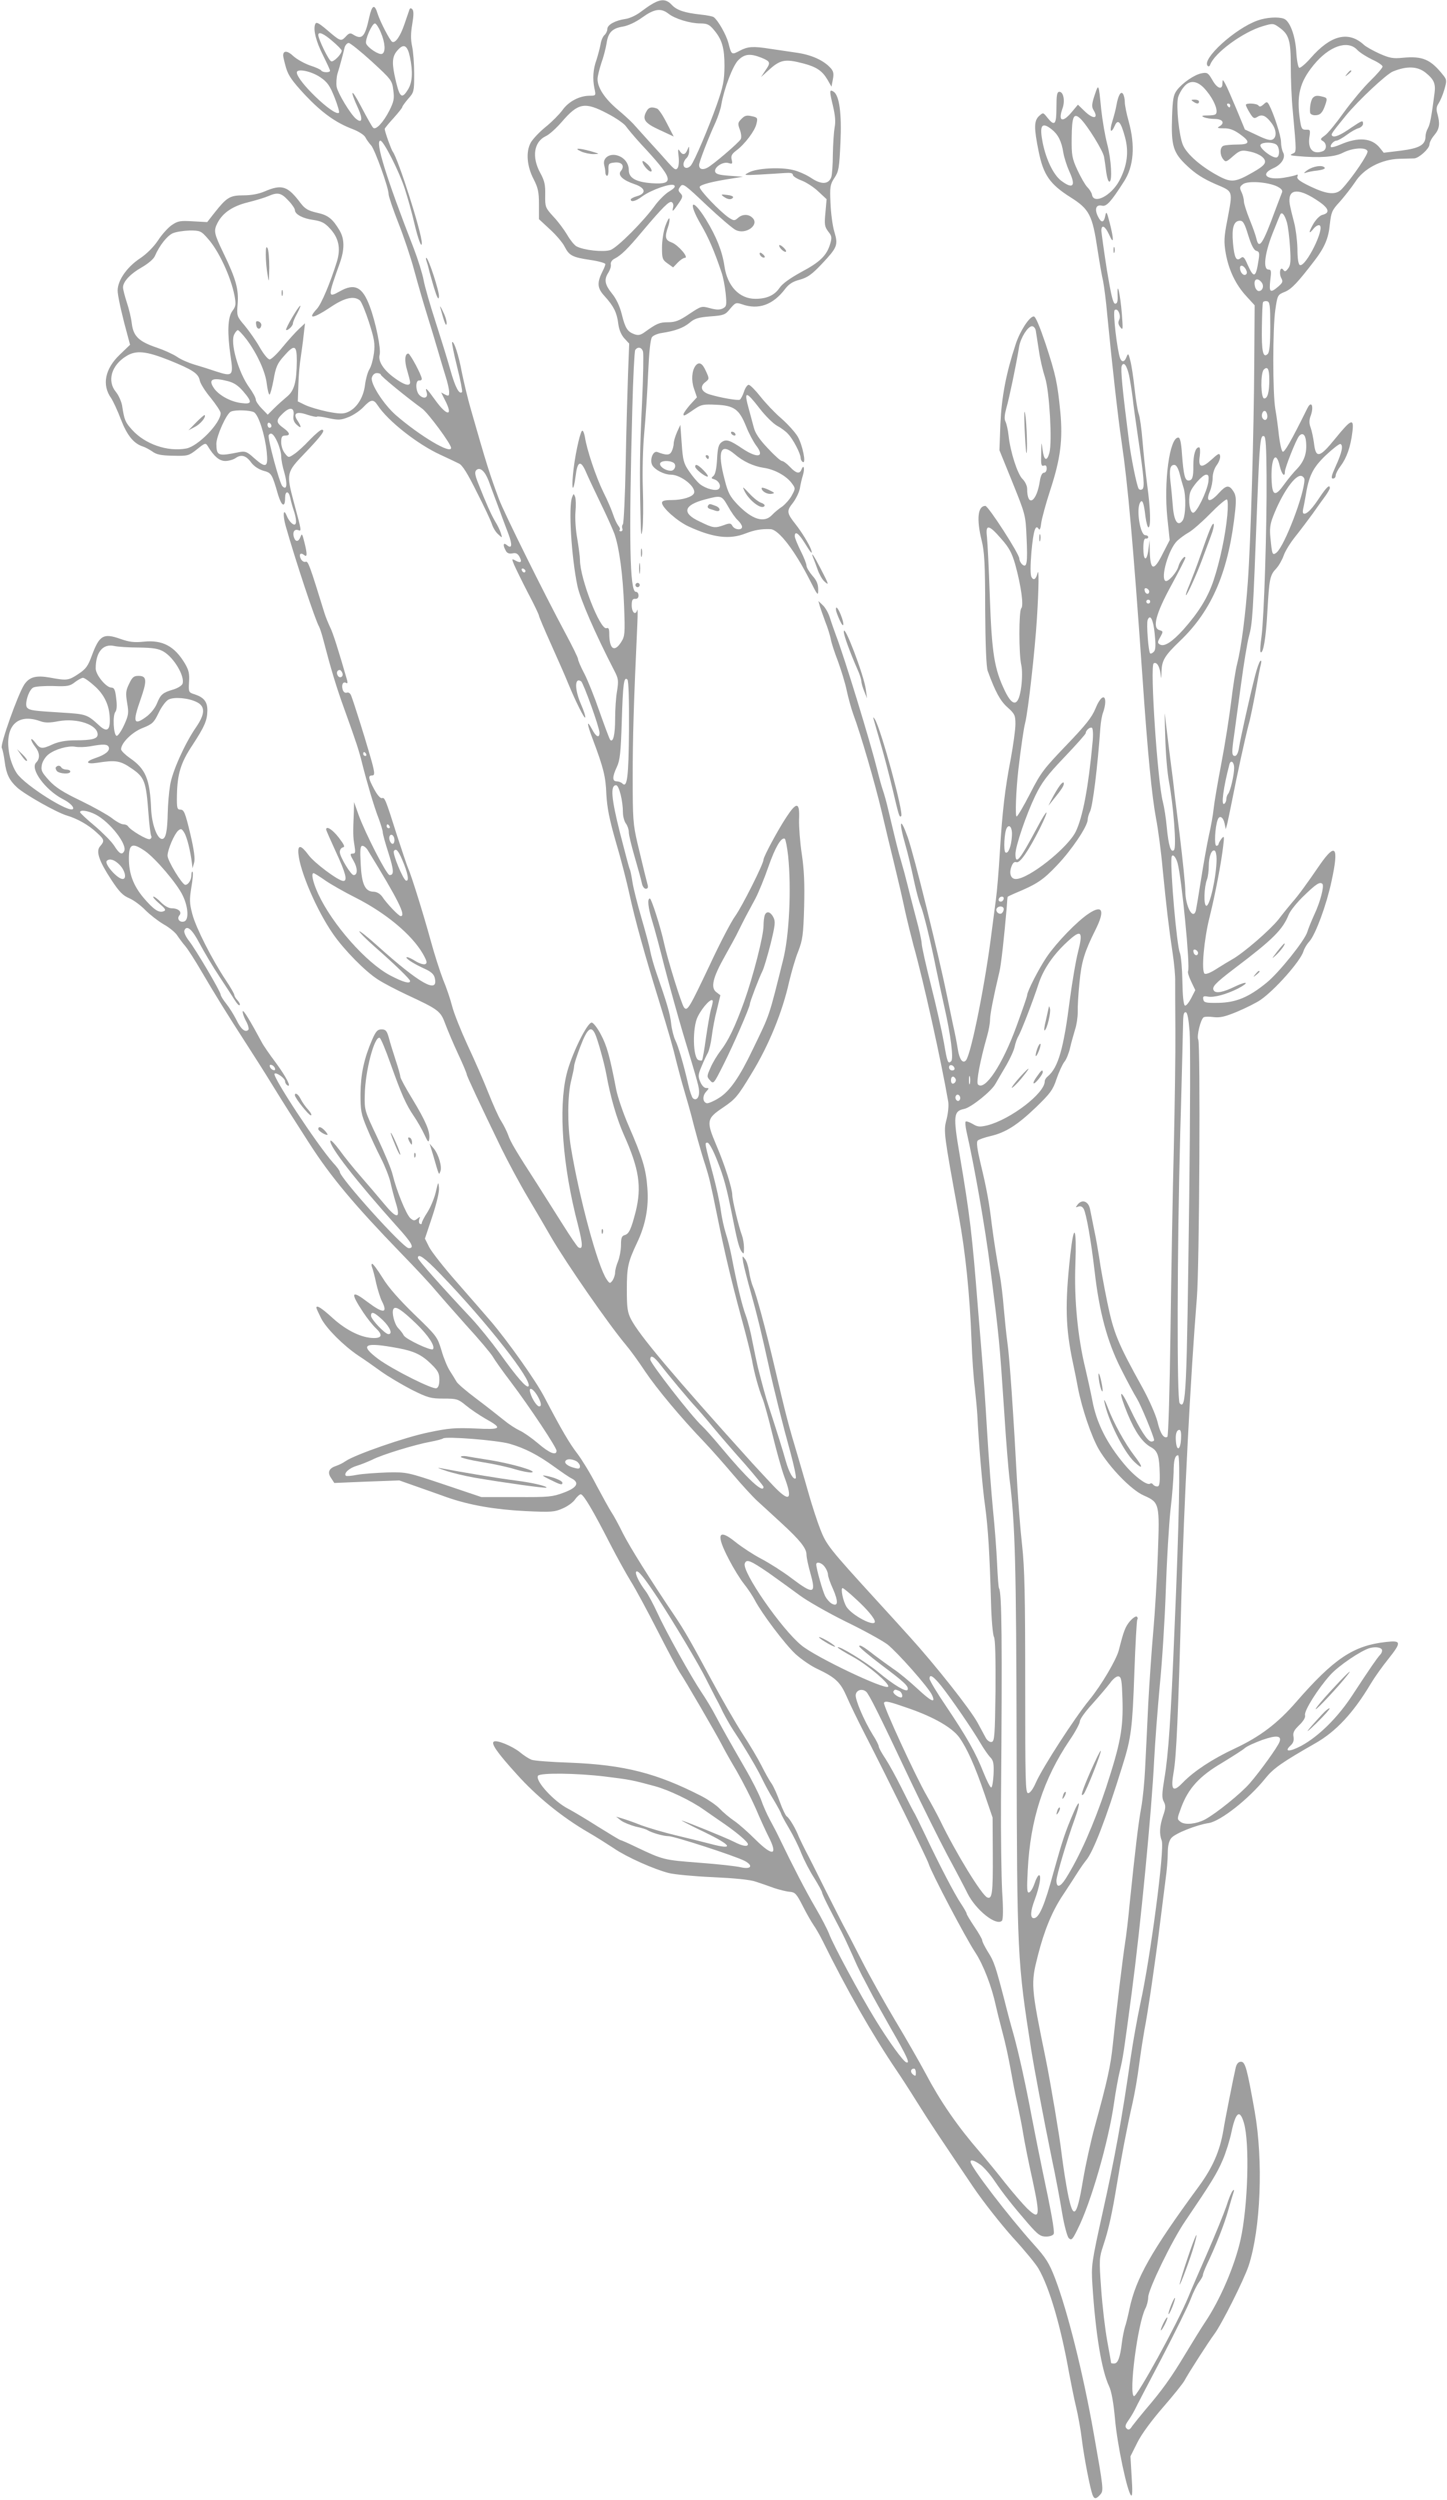 <?xml version="1.0" standalone="no"?>
<!DOCTYPE svg PUBLIC "-//W3C//DTD SVG 20010904//EN"
 "http://www.w3.org/TR/2001/REC-SVG-20010904/DTD/svg10.dtd">
<svg version="1.0" xmlns="http://www.w3.org/2000/svg"
 width="741pt" height="1280pt" viewBox="0 0 741 1280"
 preserveAspectRatio="xMidYMid meet">
<g transform="translate(0,1280) scale(0.1,-0.1)"
fill="#9e9e9e" stroke="none">
<path d="M3344 12782 c-17 -9 -46 -30 -66 -45 -20 -15 -53 -31 -75 -34 -54 -8
-93 -30 -93 -52 0 -10 -7 -24 -15 -31 -8 -7 -17 -28 -20 -49 -4 -20 -13 -54
-20 -76 -18 -49 -21 -98 -11 -147 8 -37 8 -38 -23 -38 -53 0 -109 -29 -141
-74 -16 -22 -55 -61 -86 -86 -31 -25 -65 -61 -76 -80 -26 -47 -20 -121 15
-188 22 -43 27 -65 27 -128 l0 -76 56 -52 c31 -28 65 -68 75 -88 24 -47 40
-55 133 -69 42 -6 76 -16 76 -21 0 -5 -6 -21 -14 -36 -30 -60 -28 -87 10 -128
47 -52 63 -84 70 -141 4 -31 15 -57 31 -75 l25 -27 -6 -158 c-3 -87 -9 -293
-12 -458 -3 -165 -10 -304 -14 -309 -5 -5 -6 -15 -3 -22 3 -8 -1 -14 -8 -14
-7 0 -9 3 -6 7 4 3 1 13 -7 22 -7 9 -19 34 -26 56 -7 22 -29 74 -50 115 -38
78 -85 217 -95 284 -4 21 -10 35 -15 30 -12 -14 -39 -142 -46 -225 -8 -86 3
-89 14 -4 9 75 26 81 53 18 11 -26 45 -98 75 -160 30 -61 61 -131 70 -155 25
-69 44 -212 50 -373 5 -140 4 -152 -15 -182 -35 -55 -61 -37 -61 44 0 24 -4
31 -14 27 -32 -12 -136 254 -136 349 0 18 -7 67 -14 110 -8 43 -12 105 -9 137
3 32 2 67 -2 77 -7 17 -8 17 -15 -2 -20 -47 -4 -307 27 -455 14 -67 91 -244
188 -432 22 -42 23 -52 15 -105 -6 -32 -10 -96 -10 -143 0 -80 -10 -123 -25
-108 -4 4 -28 69 -55 145 -26 76 -62 165 -79 197 -17 32 -31 65 -31 72 0 7
-29 66 -64 131 -111 207 -314 616 -341 688 -47 126 -64 180 -144 460 -16 55
-36 140 -46 189 -16 87 -41 164 -50 154 -2 -2 9 -59 26 -127 17 -67 28 -125
25 -128 -14 -15 -35 24 -60 114 -15 54 -50 166 -77 250 -27 83 -54 177 -60
210 -6 32 -28 103 -49 158 -143 367 -201 555 -172 555 16 0 97 -159 125 -247
14 -43 36 -121 48 -173 19 -82 39 -136 39 -104 0 52 -121 432 -149 468 -8 11
-41 103 -41 116 0 3 20 28 45 55 25 28 45 53 45 57 0 4 14 23 30 42 30 33 31
38 31 128 0 52 -5 116 -11 142 -7 34 -7 66 1 112 8 47 8 69 0 77 -7 7 -12 6
-15 -4 -3 -8 -14 -41 -25 -73 -21 -62 -47 -99 -63 -90 -12 8 -61 102 -74 143
-16 53 -29 47 -44 -21 -21 -96 -36 -113 -80 -86 -16 11 -23 9 -40 -10 -24 -25
-26 -25 -97 36 -44 37 -54 41 -59 28 -11 -28 4 -88 41 -161 19 -38 35 -73 35
-77 0 -11 -38 -10 -45 1 -3 5 -29 17 -58 26 -28 10 -66 31 -84 47 -30 29 -53
31 -53 4 0 -7 7 -36 15 -64 12 -40 33 -69 97 -138 88 -93 159 -143 244 -175
31 -12 59 -30 65 -42 6 -12 20 -31 30 -42 19 -22 89 -216 89 -249 0 -11 22
-76 49 -145 28 -70 64 -178 81 -241 17 -63 46 -164 65 -225 19 -60 44 -144 56
-185 12 -41 30 -102 40 -134 11 -33 19 -70 19 -83 0 -21 -3 -22 -21 -13 l-20
11 20 -40 c43 -83 11 -84 -49 -1 -46 64 -55 72 -45 41 8 -27 -13 -36 -36 -15
-22 20 -23 81 -1 76 6 -1 12 3 12 8 0 18 -60 130 -69 130 -18 0 -21 -37 -6
-86 8 -27 15 -55 15 -61 0 -23 -31 -14 -81 23 -55 40 -84 85 -75 118 8 29 -20
167 -51 249 -37 99 -77 119 -154 75 -61 -34 -61 -28 0 142 26 72 26 126 0 170
-36 61 -60 79 -116 91 -44 10 -61 20 -82 47 -68 91 -97 100 -186 62 -30 -13
-69 -20 -108 -20 -70 0 -86 -10 -150 -91 l-36 -46 -73 4 c-65 4 -77 2 -108
-19 -19 -13 -51 -48 -71 -79 -22 -33 -58 -69 -91 -91 -73 -48 -122 -123 -115
-176 4 -38 28 -140 51 -222 l12 -45 -52 -50 c-77 -73 -93 -156 -45 -223 10
-15 33 -64 50 -109 32 -83 66 -124 113 -139 13 -4 34 -16 49 -26 20 -15 44
-20 105 -21 77 -2 81 0 123 33 41 33 44 34 55 16 32 -53 59 -76 90 -76 17 0
42 7 54 16 28 19 53 12 80 -26 13 -17 37 -33 61 -40 41 -11 44 -15 75 -123 18
-59 36 -68 36 -16 0 37 18 38 26 2 3 -16 12 -49 21 -75 16 -53 10 -77 -14 -56
-8 7 -20 24 -25 38 -17 42 -21 4 -5 -53 49 -173 153 -487 171 -515 4 -8 14
-37 21 -65 39 -150 67 -244 110 -362 59 -164 73 -206 90 -275 23 -92 61 -222
84 -280 11 -30 21 -62 21 -71 0 -8 13 -56 29 -105 28 -89 30 -114 6 -114 -15
0 -125 215 -159 309 l-23 65 -1 -50 c-5 -109 -4 -131 3 -171 6 -37 5 -43 -9
-43 -15 0 -14 -5 5 -38 21 -36 21 -72 0 -72 -14 0 -71 94 -71 118 0 11 7 22
16 24 12 2 7 13 -22 51 -32 41 -64 61 -64 40 0 -3 23 -55 50 -114 50 -108 61
-149 38 -149 -25 0 -151 94 -179 134 -38 51 -55 53 -51 6 8 -92 95 -293 178
-412 56 -81 165 -192 230 -233 29 -19 95 -53 146 -77 165 -77 174 -83 199
-152 13 -34 42 -103 66 -154 24 -51 43 -97 43 -102 0 -8 66 -149 178 -380 34
-69 95 -183 138 -255 42 -71 95 -161 117 -200 79 -135 293 -444 382 -550 23
-27 67 -88 98 -135 59 -88 183 -237 303 -362 38 -40 105 -116 149 -168 44 -52
100 -113 124 -135 24 -22 78 -71 120 -110 97 -89 131 -131 131 -164 0 -14 9
-57 20 -95 30 -107 17 -111 -96 -26 -43 33 -114 78 -156 100 -42 22 -101 61
-132 86 -89 72 -101 40 -34 -88 23 -45 58 -102 79 -128 20 -25 44 -62 54 -81
35 -68 155 -227 209 -277 31 -28 82 -63 114 -77 90 -43 116 -67 148 -141 16
-37 57 -122 91 -188 118 -229 320 -641 328 -666 12 -43 190 -381 239 -455 42
-64 85 -176 106 -275 4 -19 19 -79 33 -132 15 -54 33 -139 42 -190 9 -51 24
-131 35 -178 10 -47 24 -116 30 -155 6 -38 27 -144 47 -233 41 -191 38 -210
-28 -147 -22 22 -73 81 -112 130 -39 50 -96 119 -127 155 -119 137 -207 266
-281 407 -29 54 -98 175 -154 268 -56 94 -134 233 -173 310 -39 77 -78 151
-86 165 -8 14 -51 99 -97 190 -45 91 -92 184 -104 206 -12 23 -27 55 -34 70
-16 42 -48 96 -62 105 -6 4 -22 37 -35 73 -13 37 -32 79 -42 94 -11 15 -34 56
-52 92 -18 36 -62 110 -98 165 -36 55 -111 186 -167 290 -95 177 -130 238
-179 311 -127 188 -231 355 -266 424 -23 47 -50 96 -60 110 -9 14 -43 75 -75
135 -31 61 -76 134 -99 164 -40 52 -81 122 -167 286 -43 84 -188 288 -274 389
-27 32 -106 122 -174 200 -68 77 -133 160 -144 183 l-21 42 38 114 c23 70 36
126 34 147 -3 33 -4 31 -16 -21 -7 -31 -26 -77 -42 -103 -17 -26 -30 -51 -30
-57 0 -6 -4 -8 -10 -4 -5 3 -6 13 -3 23 6 15 5 15 -10 3 -15 -12 -20 -11 -36
3 -21 19 -71 142 -90 221 -6 28 -42 113 -78 190 -66 139 -67 141 -65 221 2
120 49 300 76 291 6 -2 31 -62 56 -133 56 -157 79 -209 120 -269 17 -25 41
-67 53 -93 18 -39 22 -43 25 -24 6 37 -17 91 -84 202 -35 57 -64 110 -64 118
0 8 -11 46 -24 85 -13 40 -29 91 -35 115 -10 35 -16 42 -37 42 -21 0 -29 -9
-48 -52 -42 -97 -59 -178 -60 -278 0 -86 3 -103 33 -175 18 -44 51 -114 72
-155 21 -41 43 -97 49 -125 6 -27 18 -74 27 -103 26 -83 6 -85 -60 -5 -31 37
-86 102 -122 143 -36 41 -84 101 -107 133 -24 32 -44 53 -46 47 -9 -25 132
-206 342 -440 77 -85 90 -110 59 -110 -28 0 -353 361 -353 391 0 5 -15 26 -34
46 -83 94 -313 443 -300 456 9 9 54 -23 54 -39 0 -7 5 -16 11 -20 25 -15 -6
44 -59 116 -31 41 -64 89 -72 105 -58 108 -94 167 -97 158 -2 -6 5 -28 16 -49
12 -21 17 -42 13 -46 -16 -16 -38 3 -61 50 -13 26 -36 63 -52 83 -16 20 -29
41 -29 47 0 15 -128 232 -162 275 -17 22 -27 44 -24 53 12 31 40 7 78 -66 22
-41 67 -118 102 -170 34 -52 71 -108 80 -123 10 -16 20 -26 23 -23 4 3 -1 14
-10 24 -10 10 -17 23 -17 28 0 6 -19 39 -43 75 -71 106 -154 270 -172 339 -15
56 -15 75 -5 138 7 40 10 75 6 79 -3 3 -6 -5 -6 -18 0 -24 -16 -49 -31 -49
-16 0 -92 125 -91 150 1 32 35 111 55 128 13 11 18 10 30 -10 14 -21 32 -93
40 -158 l3 -25 8 28 c6 20 0 65 -20 150 -25 105 -32 122 -49 122 -18 0 -20 7
-19 72 2 112 20 169 80 259 62 95 75 125 76 177 0 44 -17 66 -64 82 -32 10
-33 11 -30 63 3 42 -1 61 -21 95 -53 89 -115 122 -211 112 -48 -5 -74 -2 -119
14 -88 31 -108 19 -147 -86 -19 -52 -30 -68 -68 -93 -51 -34 -59 -35 -146 -19
-72 13 -106 3 -132 -36 -32 -49 -124 -307 -115 -324 5 -9 11 -40 15 -70 8 -64
24 -96 63 -132 39 -36 202 -128 255 -144 55 -16 114 -50 155 -89 38 -34 39
-42 16 -68 -23 -25 -7 -75 57 -172 40 -61 59 -81 93 -95 23 -10 60 -38 82 -61
22 -22 64 -55 93 -72 29 -16 60 -42 69 -56 10 -15 29 -41 43 -57 14 -17 51
-75 83 -130 65 -111 129 -215 228 -368 36 -56 97 -151 134 -212 61 -99 100
-160 188 -297 111 -173 231 -316 469 -562 75 -77 154 -162 175 -188 21 -25 93
-107 159 -181 67 -73 129 -147 138 -163 9 -16 50 -74 92 -129 98 -130 234
-335 234 -352 0 -27 -37 -12 -95 38 -33 28 -76 58 -95 66 -19 9 -55 32 -80 53
-25 20 -88 70 -140 109 -52 39 -99 79 -103 89 -5 9 -20 33 -32 52 -13 19 -33
67 -44 106 -21 70 -24 74 -139 185 -78 76 -133 138 -162 186 -25 40 -49 73
-54 73 -4 0 -5 -8 -1 -17 4 -10 14 -46 21 -81 8 -34 21 -76 29 -92 33 -64 9
-67 -72 -6 -85 65 -91 50 -22 -54 20 -30 49 -66 63 -79 36 -34 33 -51 -9 -51
-62 0 -140 38 -210 101 -58 53 -85 70 -85 54 0 -3 11 -27 24 -53 26 -52 114
-140 191 -192 28 -18 79 -54 115 -80 36 -26 107 -68 157 -94 84 -42 99 -46
164 -46 68 0 75 -2 115 -35 24 -20 69 -50 100 -68 90 -50 83 -57 -53 -50 -101
4 -135 2 -238 -20 -119 -24 -377 -114 -425 -147 -14 -10 -35 -20 -47 -24 -38
-12 -48 -33 -28 -62 l17 -26 166 7 167 6 85 -30 c47 -16 118 -42 158 -56 114
-40 244 -63 403 -71 133 -6 149 -5 191 14 26 11 54 32 63 46 10 14 23 26 29
26 14 0 63 -83 151 -255 34 -66 81 -151 105 -190 24 -38 86 -153 138 -255 52
-102 103 -197 113 -212 21 -29 193 -325 217 -373 8 -16 41 -76 74 -131 32 -56
76 -142 98 -192 21 -50 50 -113 64 -141 52 -101 25 -108 -66 -18 -35 35 -83
78 -108 95 -25 17 -58 45 -74 62 -16 17 -56 45 -90 63 -231 119 -398 162 -676
173 -96 3 -185 10 -198 15 -13 5 -40 22 -60 39 -39 31 -118 64 -133 54 -16 -9
17 -57 118 -168 102 -114 233 -220 366 -297 40 -23 98 -60 130 -81 65 -45 207
-108 282 -127 28 -7 129 -17 225 -21 110 -5 192 -13 220 -23 25 -8 68 -23 95
-33 28 -9 63 -18 80 -19 26 -2 34 -10 65 -71 19 -38 45 -83 56 -99 12 -17 32
-52 46 -80 123 -249 250 -473 381 -667 18 -26 64 -97 102 -158 70 -112 114
-177 288 -435 52 -77 144 -193 203 -259 60 -65 119 -137 132 -160 57 -98 115
-299 157 -536 10 -52 25 -129 35 -170 10 -41 24 -117 30 -168 12 -97 43 -254
55 -285 9 -22 18 -22 40 3 17 19 16 30 -34 312 -54 307 -134 626 -198 794 -30
78 -46 104 -110 175 -130 145 -323 397 -323 422 0 13 20 7 52 -16 16 -12 49
-49 71 -82 44 -65 92 -126 176 -223 47 -53 59 -62 88 -62 19 0 36 6 39 14 5
14 -11 105 -59 331 -14 66 -37 183 -52 260 -32 171 -68 335 -96 435 -12 41
-32 116 -44 165 -47 181 -55 204 -85 251 -16 26 -30 53 -30 60 0 6 -18 38 -40
70 -22 33 -40 63 -40 67 0 5 -13 27 -28 50 -31 45 -113 202 -186 357 -25 52
-51 106 -60 120 -8 14 -35 68 -61 120 -26 52 -62 118 -81 147 -19 28 -34 56
-34 62 0 6 -13 33 -30 59 -46 74 -91 181 -88 205 3 25 32 34 53 17 15 -13 64
-110 229 -460 59 -124 144 -295 189 -380 46 -85 92 -173 102 -194 43 -85 147
-168 176 -139 6 6 7 61 1 149 -4 76 -7 285 -6 464 7 831 4 1065 -10 1089 -3 4
-7 61 -10 127 -3 65 -12 189 -21 274 -8 85 -22 265 -30 400 -8 135 -19 299
-25 365 -5 66 -15 181 -21 255 -31 396 -42 487 -95 800 -34 200 -31 222 24
233 36 8 140 91 160 129 10 17 34 59 55 94 20 35 40 78 43 96 4 18 12 42 19
53 14 24 72 172 104 270 25 75 76 149 147 214 71 66 82 55 54 -55 -11 -42 -29
-150 -41 -238 -32 -255 -60 -351 -113 -396 -9 -7 -16 -18 -16 -26 0 -61 -174
-194 -293 -225 -39 -9 -50 -9 -76 7 -17 10 -33 15 -36 12 -3 -3 -1 -25 4 -49
40 -174 96 -493 122 -699 46 -361 47 -370 73 -760 8 -129 20 -271 25 -315 30
-235 35 -450 37 -1360 2 -1092 4 -1115 75 -1570 15 -95 62 -344 104 -550 20
-93 44 -221 54 -284 11 -65 26 -120 34 -129 14 -13 19 -8 45 45 68 134 159
449 187 648 8 55 21 129 30 165 16 67 19 86 60 395 45 337 103 937 115 1190 5
94 18 267 29 385 12 118 26 339 31 490 5 151 16 336 24 410 9 74 15 161 16
192 0 62 7 88 23 88 12 0 5 -347 -18 -880 -19 -467 -32 -657 -52 -773 -13 -80
-14 -102 -3 -121 10 -20 10 -32 -4 -72 -18 -54 -20 -92 -7 -127 16 -40 -58
-601 -109 -832 -15 -71 -38 -197 -50 -280 -43 -303 -82 -516 -142 -785 -59
-267 -60 -278 -54 -375 16 -251 47 -439 85 -520 13 -27 23 -84 31 -170 11
-128 62 -370 82 -390 7 -7 8 24 3 95 l-6 105 35 70 c21 43 73 113 131 180 53
61 104 124 112 140 19 36 124 199 151 235 37 49 151 276 176 350 62 189 76
537 31 792 -39 219 -48 253 -70 253 -13 0 -22 -10 -27 -30 -10 -43 -56 -273
-63 -320 -18 -107 -55 -192 -128 -291 -240 -327 -320 -467 -353 -624 -8 -38
-18 -79 -23 -92 -4 -13 -12 -50 -16 -82 -9 -75 -20 -106 -40 -106 -8 0 -15 1
-15 3 0 2 -9 53 -20 113 -11 60 -25 180 -31 266 -11 151 -10 159 11 223 27 80
45 163 70 315 21 130 53 297 80 415 10 44 26 134 34 200 9 66 21 143 26 170
16 77 59 372 80 545 11 85 24 189 29 230 6 41 11 100 11 131 0 40 6 64 18 79
19 24 130 68 192 77 61 10 206 124 290 229 41 51 85 82 255 179 106 60 195
155 285 306 19 32 59 88 88 124 70 88 69 98 -10 89 -167 -18 -267 -85 -462
-309 -94 -108 -184 -176 -312 -236 -114 -53 -210 -116 -268 -176 -50 -52 -62
-37 -46 54 14 76 24 299 40 903 12 450 47 1133 79 1525 13 156 19 1304 7 1323
-9 16 12 104 28 114 6 4 29 4 51 1 32 -4 59 2 121 28 43 18 97 45 119 60 74
51 205 199 220 249 4 14 17 36 30 50 32 36 88 187 114 310 38 176 21 199 -60
83 -67 -98 -113 -161 -142 -193 -12 -14 -44 -53 -70 -87 -44 -55 -179 -172
-238 -205 -13 -7 -47 -28 -76 -46 -30 -20 -56 -31 -64 -27 -18 12 -4 176 26
293 28 113 60 280 69 362 6 50 5 53 -9 36 -8 -11 -15 -23 -15 -28 0 -4 -5 -8
-11 -8 -12 0 -7 98 7 134 9 24 28 14 35 -20 l6 -29 7 25 c3 14 15 68 25 120
26 134 68 325 85 390 9 30 24 107 36 170 11 63 23 126 27 140 4 16 2 22 -4 15
-5 -5 -17 -39 -26 -75 -27 -105 -75 -321 -82 -367 -4 -27 -12 -43 -21 -43 -17
0 -17 18 -4 108 5 37 21 153 35 257 14 105 32 216 41 248 18 69 20 96 42 677
13 325 16 354 35 347 9 -3 12 -57 13 -203 2 -260 -13 -729 -26 -823 -6 -41 -8
-76 -5 -79 13 -14 28 70 35 206 10 172 13 187 46 222 13 14 30 44 38 67 8 23
35 66 60 97 24 30 64 83 88 116 24 34 53 75 66 92 12 17 22 35 22 39 0 21 -17
5 -50 -44 -40 -61 -65 -87 -81 -87 -7 0 -9 9 -6 23 3 12 8 40 12 62 17 108 36
148 103 213 36 34 71 61 76 59 16 -6 8 -44 -24 -114 -22 -48 -25 -63 -14 -63
8 0 14 7 14 16 0 8 11 30 25 48 31 41 51 98 60 171 10 77 -4 72 -87 -30 -80
-99 -100 -104 -109 -25 -4 30 -12 67 -18 83 -7 18 -7 35 -1 53 20 51 7 88 -15
44 -85 -172 -119 -230 -127 -222 -6 6 -14 43 -19 84 -4 40 -12 100 -18 133
-14 79 -14 414 0 510 11 75 12 76 49 91 34 14 66 48 151 159 52 67 73 117 79
187 7 62 11 72 51 115 24 27 59 72 78 100 43 69 134 117 226 120 33 1 68 2 77
2 24 1 78 50 78 71 0 10 11 32 25 48 27 32 30 58 16 109 -7 23 -5 37 5 52 8
12 22 43 30 71 13 45 13 51 -3 72 -67 85 -107 102 -212 92 -47 -5 -66 -1 -116
21 -33 15 -69 35 -80 45 -79 73 -170 51 -273 -67 -27 -31 -54 -53 -59 -50 -6
4 -13 42 -15 85 -6 83 -33 154 -63 166 -29 11 -91 7 -135 -9 -116 -41 -290
-200 -255 -233 4 -4 10 -1 12 6 22 61 168 168 270 198 51 15 54 15 83 -6 51
-36 60 -66 60 -198 0 -65 4 -168 10 -228 20 -222 20 -211 -1 -221 -16 -7 -12
-9 23 -12 117 -11 193 -5 235 17 49 25 118 30 126 8 5 -14 -78 -136 -131 -193
-30 -33 -75 -29 -161 12 -54 26 -72 39 -67 51 3 8 2 12 -4 9 -5 -3 -35 -10
-66 -15 -88 -14 -123 18 -53 49 41 18 64 54 50 80 -6 11 -11 35 -11 54 0 31
-36 142 -61 190 -10 17 -12 18 -29 2 -12 -11 -20 -13 -25 -6 -7 12 -65 15 -65
4 0 -5 9 -23 20 -41 18 -29 22 -31 40 -20 23 15 44 5 72 -33 24 -32 27 -69 7
-82 -12 -8 -32 -3 -80 20 l-64 30 -43 104 c-24 57 -49 115 -57 129 -14 25 -14
25 -15 3 0 -36 -27 -27 -52 18 -21 36 -26 39 -53 34 -37 -6 -101 -50 -129 -88
-17 -23 -21 -46 -24 -135 -5 -149 5 -184 78 -252 41 -39 82 -65 141 -91 97
-42 93 -29 63 -191 -16 -82 -17 -107 -7 -165 15 -85 51 -161 106 -220 l42 -46
-2 -291 c-2 -359 -18 -918 -33 -1126 -12 -168 -33 -333 -55 -420 -8 -30 -21
-116 -30 -190 -9 -74 -31 -216 -50 -315 -19 -99 -37 -205 -40 -235 -3 -30 -14
-93 -25 -140 -10 -47 -28 -148 -40 -225 -12 -77 -24 -148 -26 -157 -15 -51
-54 23 -54 101 0 27 -13 157 -29 288 -17 131 -32 256 -34 278 -3 22 -12 96
-21 165 -8 69 -18 145 -20 170 -2 25 -2 -25 1 -110 2 -85 11 -189 19 -230 23
-123 40 -338 26 -352 -16 -16 -28 22 -37 117 -4 44 -13 103 -20 130 -27 99
-67 697 -47 709 15 9 30 -14 35 -54 3 -30 4 -28 5 13 2 57 17 81 94 155 167
159 252 362 284 674 5 54 3 73 -10 93 -22 34 -37 32 -75 -10 -46 -51 -69 -46
-45 10 8 19 14 50 14 70 0 21 9 48 21 64 12 16 19 37 17 47 -3 16 -9 13 -45
-20 -51 -46 -68 -40 -59 20 3 25 2 44 -4 44 -18 0 -29 -37 -29 -93 1 -60 -5
-77 -25 -77 -18 0 -25 28 -33 133 -4 62 -10 87 -19 87 -45 0 -75 -226 -56
-412 l12 -113 -37 -72 c-44 -88 -62 -85 -65 11 l-1 61 -6 -48 c-8 -64 -26 -60
-26 6 0 36 4 51 13 50 6 -2 12 2 12 7 0 6 -7 10 -15 10 -26 0 -48 134 -26 168
11 18 19 -3 27 -74 4 -30 11 -54 15 -54 13 0 11 93 -6 215 -8 61 -19 162 -24
225 -5 64 -14 127 -20 142 -5 14 -15 73 -21 130 -6 56 -16 121 -22 143 -9 36
-11 38 -19 18 -10 -27 -24 -30 -33 -7 -15 40 -38 236 -28 246 15 15 35 -27 23
-50 -6 -12 -5 -23 6 -37 14 -18 14 -12 8 68 -8 99 -25 176 -22 97 2 -33 -2
-45 -12 -45 -11 0 -21 42 -43 175 -15 96 -27 185 -28 198 0 35 19 26 40 -20
24 -54 25 -27 3 60 -15 59 -18 63 -23 37 -7 -37 -21 -38 -38 -2 -18 37 -9 61
21 54 23 -6 46 19 113 124 50 77 58 184 24 307 -11 39 -20 84 -20 99 0 16 -4
34 -9 42 -11 17 -25 -7 -34 -59 -3 -19 -13 -56 -21 -82 -16 -51 -7 -66 13 -21
16 36 31 19 52 -59 21 -76 11 -148 -29 -223 -42 -78 -131 -123 -140 -72 -2 11
-13 28 -24 39 -11 11 -33 50 -50 86 -28 61 -31 76 -30 166 1 109 10 130 43
100 35 -32 118 -166 123 -198 3 -17 8 -52 11 -78 4 -27 10 -48 16 -48 16 0 10
113 -11 192 -11 42 -25 123 -31 180 -13 133 -13 132 -34 69 -14 -42 -15 -58
-6 -73 29 -47 0 -51 -46 -6 l-33 32 -31 -37 c-48 -58 -72 -49 -48 18 14 38 5
85 -16 85 -12 0 -15 -16 -15 -80 0 -88 -9 -99 -46 -53 -22 28 -22 28 -43 9
-26 -24 -27 -60 -2 -182 24 -119 57 -167 163 -234 97 -61 112 -92 138 -265 10
-66 23 -140 29 -165 5 -25 15 -101 21 -170 23 -239 55 -528 74 -655 31 -208
59 -521 106 -1195 27 -397 49 -619 70 -730 10 -52 26 -169 34 -260 19 -192 31
-298 51 -430 8 -52 14 -117 13 -145 0 -27 0 -140 1 -250 1 -110 -3 -382 -8
-605 -6 -223 -13 -645 -17 -938 -4 -300 -11 -535 -16 -538 -18 -11 -37 18 -51
79 -9 35 -42 110 -76 172 -128 231 -148 280 -181 440 -17 83 -35 182 -40 220
-6 39 -17 104 -26 145 -8 41 -18 91 -22 110 -8 40 -40 52 -63 24 -12 -16 -12
-17 3 -11 12 4 21 0 28 -13 13 -25 37 -160 55 -314 24 -212 65 -364 134 -501
33 -66 71 -136 83 -155 20 -32 87 -194 88 -212 0 -5 -6 -8 -14 -8 -19 0 -58
60 -110 170 -53 113 -61 91 -11 -30 39 -93 76 -146 121 -170 33 -19 41 -45 43
-137 1 -49 -2 -63 -13 -63 -8 0 -18 5 -21 10 -4 6 -11 8 -16 4 -16 -10 -82 40
-130 98 -91 108 -144 214 -165 327 -8 42 -24 114 -35 161 -40 162 -59 359 -52
538 7 191 -7 219 -26 49 -28 -256 -25 -374 14 -557 8 -36 19 -92 25 -125 21
-108 69 -249 107 -315 55 -93 166 -208 230 -236 81 -36 82 -40 72 -304 -4
-124 -15 -299 -23 -390 -8 -91 -20 -259 -26 -375 -5 -115 -13 -264 -16 -330
-3 -66 -12 -156 -20 -200 -15 -80 -32 -228 -59 -490 -7 -77 -18 -169 -24 -205
-11 -71 -44 -340 -62 -514 -11 -112 -29 -191 -93 -424 -20 -73 -47 -196 -60
-273 -34 -206 -53 -212 -85 -29 -11 63 -22 142 -26 175 -7 66 -56 357 -80 475
-76 370 -77 385 -40 529 33 130 74 230 132 315 26 39 58 89 72 111 14 22 33
49 42 60 37 43 102 211 187 485 45 143 51 192 61 477 5 144 12 267 15 272 4 5
2 12 -3 15 -5 3 -21 -8 -35 -24 -24 -29 -32 -51 -56 -146 -12 -49 -89 -180
-151 -256 -77 -94 -239 -345 -274 -423 -14 -33 -30 -55 -40 -55 -14 0 -15 58
-15 563 0 446 -3 592 -16 707 -9 80 -19 213 -24 295 -20 374 -40 667 -51 740
-6 44 -14 125 -19 180 -4 55 -13 125 -18 155 -15 76 -33 193 -43 270 -12 105
-27 188 -56 307 -19 80 -24 116 -16 124 5 5 35 16 66 23 77 18 137 56 233 148
72 70 86 88 104 143 12 35 30 75 40 88 11 13 24 46 30 73 6 27 18 68 25 92 8
23 14 63 14 90 -1 26 3 94 9 152 10 107 26 158 82 270 49 98 37 130 -33 84
-60 -39 -166 -149 -216 -222 -42 -62 -101 -178 -101 -197 0 -6 -25 -78 -55
-160 -72 -197 -162 -332 -197 -297 -10 10 11 122 47 248 8 28 15 66 15 85 1
30 16 109 48 244 9 36 25 185 37 325 2 30 4 56 5 58 0 2 17 10 38 19 111 46
143 67 214 142 75 78 158 201 158 235 0 9 5 27 11 39 15 26 40 234 54 432 2
28 8 63 14 78 6 16 11 39 11 53 0 43 -26 26 -50 -33 -18 -45 -51 -86 -149
-188 -115 -120 -131 -140 -186 -248 -33 -64 -64 -117 -69 -117 -8 0 -3 134 9
240 13 111 27 209 35 240 15 58 50 371 60 533 10 158 11 266 3 232 -8 -31 -20
-39 -31 -19 -6 13 -6 57 0 129 10 109 21 143 37 117 5 -9 10 2 13 30 3 23 24
101 47 171 52 159 64 256 51 397 -15 151 -23 189 -75 348 -31 92 -52 142 -61
142 -22 0 -71 -75 -93 -143 -49 -148 -72 -271 -78 -407 l-5 -135 67 -165 c66
-164 67 -166 72 -282 6 -129 2 -158 -22 -138 -8 7 -15 21 -15 30 0 24 -159
270 -174 270 -39 0 -46 -68 -19 -177 14 -56 18 -119 18 -353 1 -181 6 -296 13
-315 39 -107 64 -153 101 -186 37 -33 41 -41 41 -86 0 -27 -11 -107 -24 -178
-30 -156 -43 -268 -56 -480 -5 -88 -14 -196 -20 -240 -6 -44 -15 -116 -21
-160 -31 -256 -105 -629 -132 -663 -16 -20 -34 4 -42 56 -4 26 -15 85 -26 132
-10 47 -23 110 -29 140 -42 206 -169 723 -202 815 -38 107 -47 83 -13 -35 15
-53 28 -107 50 -209 9 -40 22 -89 30 -108 14 -34 50 -178 80 -328 9 -44 27
-127 40 -185 34 -149 49 -270 36 -283 -16 -16 -20 -7 -37 94 -9 52 -38 182
-65 289 -27 107 -49 205 -49 219 0 13 -13 74 -30 135 -16 61 -36 138 -44 171
-8 33 -22 85 -31 115 -16 54 -25 91 -64 255 -10 44 -24 94 -30 110 -6 17 -19
64 -29 105 -37 148 -169 579 -212 690 -9 25 -23 64 -30 87 -7 23 -23 52 -36
64 l-23 22 8 -29 c5 -16 18 -51 28 -79 11 -27 23 -66 27 -85 3 -20 20 -71 37
-115 16 -44 37 -111 45 -150 8 -38 23 -92 33 -120 39 -104 112 -356 146 -500
19 -82 49 -206 66 -275 17 -69 41 -172 53 -230 13 -58 33 -139 44 -180 50
-177 142 -592 178 -801 3 -20 -1 -60 -9 -91 -16 -60 -14 -70 63 -493 34 -185
56 -400 65 -634 3 -90 11 -201 17 -245 5 -45 11 -108 13 -141 6 -131 26 -372
40 -468 15 -110 23 -243 30 -490 2 -86 9 -166 15 -177 7 -12 9 -112 8 -277 -3
-231 -5 -258 -20 -261 -9 -2 -22 7 -30 21 -7 13 -25 47 -41 76 -37 69 -219
299 -349 442 -37 41 -113 125 -170 187 -242 265 -256 283 -287 362 -16 41 -41
118 -56 170 -15 52 -38 133 -52 180 -61 204 -65 222 -133 510 -38 161 -88 347
-103 380 -8 19 -18 56 -21 81 -4 26 -13 55 -22 65 -13 17 -14 16 -8 -20 4 -21
22 -93 41 -160 31 -111 52 -198 88 -361 26 -120 77 -323 112 -448 19 -70 32
-131 28 -135 -11 -11 -34 28 -51 88 -13 48 -47 156 -89 285 -13 39 -30 101
-54 195 -6 25 -18 83 -27 128 -8 46 -24 108 -35 138 -19 51 -44 153 -73 304
-7 36 -20 88 -29 115 -9 28 -21 82 -26 120 -5 39 -23 120 -39 180 -45 168 -44
165 -29 165 8 0 29 -38 50 -92 34 -85 49 -142 77 -283 24 -122 34 -161 46
-180 13 -18 14 -17 14 17 0 20 -5 49 -11 65 -15 39 -49 180 -49 205 0 33 -39
156 -82 256 -52 123 -50 135 35 192 63 43 74 55 147 176 88 144 157 314 191
467 12 50 32 121 47 157 22 58 26 83 30 227 3 120 0 190 -12 270 -9 59 -15
140 -14 178 4 89 -12 92 -64 13 -44 -66 -118 -204 -118 -219 0 -22 -111 -242
-145 -289 -20 -27 -79 -140 -131 -252 -104 -219 -114 -237 -131 -216 -13 16
-86 252 -102 328 -18 83 -65 230 -73 230 -14 0 -9 -47 11 -112 11 -35 40 -142
64 -238 25 -96 68 -251 96 -345 79 -262 81 -270 81 -298 0 -29 -17 -44 -32
-29 -5 5 -16 36 -23 68 -25 109 -52 199 -67 229 -8 17 -18 55 -21 85 -6 53
-22 105 -74 255 -14 39 -28 90 -33 115 -4 25 -25 101 -45 170 -20 69 -41 151
-46 183 -5 33 -11 63 -14 67 -3 5 -25 88 -50 186 -45 178 -50 244 -20 244 15
0 35 -80 35 -139 0 -20 7 -46 15 -57 8 -10 15 -30 15 -44 0 -14 14 -72 31
-130 17 -58 33 -117 36 -132 3 -16 12 -28 20 -28 10 0 13 6 10 18 -6 22 -21
82 -52 213 -23 98 -25 126 -25 340 0 202 5 374 24 789 2 47 2 77 -1 67 -8 -30
-28 -13 -28 24 0 26 4 34 18 33 10 -1 17 5 17 17 0 11 -6 19 -14 19 -31 0 -36
264 -18 935 4 160 11 296 15 303 13 19 34 14 40 -9 3 -12 1 -128 -5 -258 -12
-246 -13 -359 -8 -576 2 -107 4 -120 10 -75 4 30 5 124 2 207 -3 87 0 210 7
285 7 73 16 210 20 305 5 114 12 177 20 187 7 9 29 18 50 21 70 11 110 26 142
52 25 22 45 28 106 33 70 5 77 8 102 39 27 32 30 33 61 23 84 -30 159 -3 221
79 19 25 40 38 75 47 39 11 61 26 112 80 80 85 85 97 65 164 -9 29 -18 95 -20
146 -4 86 -2 97 20 131 22 32 25 51 31 181 7 150 -6 243 -36 261 -21 13 -21 3
-3 -71 12 -51 15 -83 9 -113 -4 -23 -8 -85 -9 -137 0 -52 -4 -105 -8 -117 -14
-38 -51 -39 -102 -5 -25 17 -68 36 -96 42 -63 15 -184 9 -224 -13 -29 -15 -27
-15 55 -11 47 3 104 6 128 8 29 2 42 0 42 -9 0 -7 20 -20 44 -29 24 -9 63 -34
86 -56 l43 -40 -6 -69 c-6 -60 -4 -72 14 -96 19 -24 20 -31 10 -65 -18 -59
-52 -92 -148 -143 -58 -32 -96 -59 -111 -81 -26 -38 -65 -56 -124 -56 -82 0
-143 65 -158 166 -11 77 -41 152 -96 242 -72 115 -93 89 -24 -29 37 -63 69
-136 105 -244 8 -22 17 -70 21 -106 6 -61 5 -68 -14 -78 -16 -8 -33 -8 -66 1
-44 12 -45 11 -107 -30 -50 -34 -71 -42 -108 -42 -44 0 -58 -6 -123 -53 -19
-13 -31 -15 -50 -8 -35 13 -46 30 -64 102 -10 41 -28 79 -50 106 -37 46 -42
72 -18 108 8 13 14 31 12 41 -2 11 6 23 20 30 33 17 66 49 142 140 103 122
138 157 150 149 7 -4 10 -16 7 -26 -7 -28 -1 -23 27 18 23 33 24 39 11 53 -13
14 -13 19 -1 35 13 18 22 11 135 -96 67 -63 134 -120 149 -127 51 -25 122 26
86 62 -20 21 -53 20 -75 0 -17 -15 -21 -15 -46 1 -46 31 -155 145 -150 158 4
12 66 28 172 44 l50 8 -70 5 c-55 4 -70 9 -73 22 -4 23 41 52 69 43 19 -6 21
-4 16 17 -5 19 0 29 22 46 44 32 98 103 105 139 7 29 5 32 -25 38 -25 6 -36 3
-52 -14 -19 -19 -20 -24 -8 -56 7 -19 9 -41 4 -48 -11 -19 -142 -131 -171
-146 -25 -13 -42 -7 -42 14 0 15 48 140 85 220 12 28 26 68 29 90 14 81 59
200 87 227 32 32 61 35 119 12 46 -19 48 -25 18 -67 l-21 -32 34 31 c64 59 87
64 183 39 68 -18 97 -38 124 -84 l20 -35 7 37 c6 30 3 42 -11 58 -36 40 -98
68 -174 79 -41 6 -103 15 -136 20 -88 14 -115 12 -156 -10 -42 -22 -42 -22
-58 40 -11 42 -53 116 -75 132 -5 4 -35 10 -65 13 -83 9 -124 22 -150 50 -27
29 -53 31 -96 7z m79 -52 c33 -26 110 -50 164 -50 34 0 46 -6 67 -31 44 -51
56 -94 56 -188 -1 -73 -6 -102 -39 -196 -40 -114 -115 -291 -133 -312 -16 -19
-38 -16 -38 6 0 10 7 24 15 31 8 7 15 24 14 39 0 25 0 25 -9 4 -11 -27 -25
-29 -40 -5 -8 13 -9 7 -5 -28 3 -25 1 -52 -5 -60 -9 -13 -16 -8 -46 25 -19 22
-64 72 -99 110 -35 39 -71 79 -82 91 -10 11 -46 45 -81 74 -65 55 -102 111
-102 155 0 14 9 50 19 81 11 30 23 76 27 101 8 57 29 78 84 87 25 4 65 22 98
46 62 45 97 50 135 20z m-1473 -96 c23 -54 26 -102 6 -110 -16 -6 -72 31 -81
53 -7 19 30 103 45 103 6 0 20 -21 30 -46z m-247 -45 c26 -22 47 -44 47 -48 0
-18 -42 -60 -54 -55 -13 5 -66 114 -66 135 0 19 27 8 73 -32z m201 -104 c100
-92 104 -97 110 -146 6 -44 3 -59 -20 -105 -31 -61 -70 -102 -83 -88 -6 5 -33
54 -62 109 -51 98 -61 90 -14 -12 24 -54 19 -77 -12 -51 -28 23 -92 129 -99
163 -3 18 -1 48 4 67 6 18 15 51 21 73 6 22 13 50 16 63 4 12 13 22 21 22 7 0
61 -43 118 -95z m195 24 c16 -75 13 -130 -9 -166 -34 -56 -45 -43 -70 74 -14
70 -10 99 20 130 29 31 47 19 59 -38z m4851 36 c13 -14 48 -36 77 -50 29 -13
53 -29 53 -36 0 -6 -28 -39 -63 -73 -35 -34 -95 -106 -135 -161 -39 -55 -83
-109 -98 -119 -23 -16 -24 -20 -10 -28 21 -12 21 -44 0 -52 -49 -19 -77 10
-69 69 6 39 5 42 -16 41 -21 -1 -25 5 -31 44 -20 130 -3 199 69 287 79 97 174
130 223 78z m349 -116 c44 -35 54 -57 47 -107 -16 -123 -23 -159 -34 -179 -7
-12 -12 -30 -12 -41 0 -43 -30 -61 -124 -73 l-90 -11 -20 25 c-41 51 -109 57
-202 17 -23 -10 -45 -16 -48 -13 -8 8 14 33 28 33 7 0 30 13 52 29 21 16 49
32 62 35 12 4 22 14 22 22 0 20 -4 18 -61 -20 -54 -38 -87 -52 -97 -41 -7 7
-5 11 70 103 63 77 207 212 241 226 71 29 125 27 166 -5z m-5658 -25 c35 -24
48 -42 72 -102 16 -40 26 -76 23 -79 -22 -23 -216 162 -216 206 0 22 74 7 121
-25z m4526 -56 c36 -39 63 -89 63 -118 0 -17 -7 -20 -42 -21 -33 0 -38 -2 -23
-9 11 -5 37 -9 58 -9 40 -1 51 -22 20 -39 -12 -7 -6 -9 23 -9 28 1 51 -7 81
-28 58 -41 55 -55 -11 -55 -30 0 -61 -3 -70 -6 -19 -7 -21 -44 -3 -68 13 -17
16 -17 51 14 31 27 42 32 71 27 52 -8 90 -30 93 -52 2 -15 -13 -29 -60 -56
-90 -52 -112 -55 -176 -21 -89 47 -163 111 -184 159 -20 46 -36 200 -25 245 4
14 16 37 28 51 29 38 67 36 106 -5z m133 -88 c0 -5 -2 -10 -4 -10 -3 0 -8 5
-11 10 -3 6 -1 10 4 10 6 0 11 -4 11 -10z m-3190 -41 c43 -22 86 -52 95 -65 9
-13 44 -55 78 -92 167 -179 175 -208 55 -200 -82 6 -118 27 -118 67 0 38 -27
69 -66 77 -38 7 -68 -18 -60 -50 3 -12 6 -29 6 -38 0 -10 4 -18 9 -18 5 0 8
15 7 33 -1 29 2 32 32 35 37 4 53 -18 31 -44 -17 -21 11 -47 71 -67 56 -19 61
-47 13 -61 -18 -5 -33 -13 -33 -17 0 -16 26 -9 58 15 46 34 151 71 165 57 7
-7 -1 -16 -26 -31 -20 -12 -51 -43 -70 -68 -60 -84 -196 -220 -231 -232 -36
-12 -138 -1 -174 19 -11 6 -32 32 -47 58 -16 27 -47 69 -71 94 -41 45 -43 49
-42 110 1 52 -3 73 -25 113 -45 82 -33 160 28 189 18 8 54 41 81 72 85 99 118
105 234 44z m2274 -80 c34 -26 52 -62 61 -119 4 -25 18 -69 31 -98 35 -75 19
-93 -42 -47 -39 30 -76 106 -94 192 -18 91 -6 111 44 72z m1154 -81 c15 -15
16 -55 2 -63 -18 -11 -95 48 -85 64 9 15 68 14 83 -1z m3 -213 c23 -12 29 -21
23 -33 -4 -9 -19 -51 -35 -92 -62 -169 -82 -200 -95 -142 -3 15 -19 60 -35 99
-16 40 -29 81 -29 92 0 11 -5 32 -12 47 -11 23 -10 28 7 41 25 19 130 11 176
-12z m197 -66 c66 -42 78 -68 34 -79 -13 -3 -33 -23 -47 -47 -26 -46 -24 -56
4 -21 10 11 23 18 29 14 27 -16 -71 -213 -101 -203 -8 2 -13 33 -13 84 -1 44
-9 105 -17 134 -8 30 -18 71 -22 92 -13 78 37 88 133 26z m-5262 -5 c19 -19
34 -42 34 -49 0 -22 41 -44 95 -51 39 -6 57 -14 82 -41 48 -50 59 -104 38
-173 -34 -109 -79 -216 -102 -241 -51 -55 -21 -52 69 8 72 49 121 60 151 35 8
-7 29 -57 47 -113 27 -85 31 -108 25 -157 -4 -31 -14 -68 -23 -82 -9 -14 -19
-50 -23 -82 -8 -64 -43 -119 -89 -138 -23 -10 -44 -9 -105 3 -42 9 -93 24
-113 34 l-37 18 3 85 c1 47 7 110 12 140 4 30 12 82 15 115 l7 60 -32 -30
c-17 -16 -55 -58 -83 -92 -28 -35 -58 -63 -66 -63 -9 0 -31 27 -51 62 -19 34
-54 83 -76 110 -41 48 -42 50 -37 112 6 74 -8 127 -73 261 -48 100 -51 113
-30 154 27 52 78 86 155 105 40 10 87 24 105 32 48 21 66 17 102 -22z m5114
-112 c6 -20 13 -77 16 -127 5 -73 3 -94 -10 -110 -12 -16 -17 -17 -24 -7 -15
22 -24 -15 -11 -41 10 -18 8 -24 -15 -44 -41 -35 -48 -30 -41 32 6 47 5 55 -9
55 -29 0 -20 81 20 183 20 50 38 95 41 100 8 14 22 -3 33 -41z m-198 -66 c16
-52 29 -76 41 -80 16 -4 18 -11 12 -48 -14 -92 -24 -95 -57 -21 -16 37 -22 42
-34 32 -23 -19 -33 0 -40 77 -7 78 4 114 36 114 16 0 24 -15 42 -74z m-5329
-16 c56 -61 119 -196 138 -294 8 -44 7 -54 -11 -78 -24 -32 -27 -112 -9 -233
15 -99 10 -104 -73 -77 -35 12 -86 28 -114 36 -27 8 -67 25 -87 39 -21 14 -67
35 -103 47 -92 31 -121 58 -129 123 -3 28 -15 78 -26 110 -10 31 -19 65 -19
76 0 29 38 70 97 103 31 18 60 42 66 57 24 55 63 104 92 117 16 7 55 13 86 14
53 0 59 -2 92 -40z m5317 -159 c7 -14 7 -22 -1 -27 -12 -7 -29 12 -29 34 0 19
18 14 30 -7z m80 -66 c15 -18 6 -45 -14 -45 -7 0 -16 10 -19 22 -10 37 10 51
33 23z m45 -227 c0 -91 -4 -131 -13 -140 -24 -24 -32 12 -30 137 1 66 3 124 6
128 2 4 11 7 20 5 15 -3 17 -20 17 -130z m-1201 -20 c2 -13 9 -59 16 -102 6
-44 21 -107 32 -140 22 -69 37 -327 22 -384 -13 -47 -28 -40 -35 15 -6 46 -6
45 -7 -19 -2 -56 0 -66 13 -62 10 4 15 0 15 -15 0 -12 -6 -21 -14 -21 -9 0
-17 -16 -21 -42 -16 -109 -65 -138 -65 -40 0 15 -11 37 -23 49 -26 24 -63 139
-72 222 -3 30 -11 63 -16 73 -7 13 -5 34 5 71 14 48 49 214 65 313 8 46 45
104 66 104 8 0 17 -10 19 -22z m-4042 -45 c54 -72 97 -165 104 -227 4 -31 10
-56 14 -56 4 0 13 34 21 76 11 64 19 83 52 120 55 63 67 59 67 -23 -1 -110
-13 -154 -52 -185 -18 -15 -47 -41 -65 -59 l-32 -32 -30 31 c-17 17 -31 38
-31 46 0 9 -15 37 -34 63 -56 78 -99 231 -76 272 6 12 14 21 18 21 4 0 24 -21
44 -47z m-396 -107 c121 -49 150 -68 157 -104 3 -16 29 -57 57 -90 27 -34 50
-68 50 -77 0 -51 -116 -170 -176 -181 -96 -18 -211 22 -277 95 -36 40 -40 49
-52 126 -4 21 -18 52 -31 68 -47 56 -24 137 53 184 50 31 100 26 219 -21z
m4916 -78 c5 -24 13 -74 18 -113 4 -38 17 -131 28 -205 30 -205 35 -257 21
-265 -6 -4 -14 -3 -18 3 -10 16 -39 159 -50 247 -33 258 -43 365 -37 381 10
25 26 5 38 -48z m718 -21 c0 -66 -9 -97 -26 -97 -18 0 -20 130 -2 148 19 19
28 3 28 -51z m-4550 25 c0 -8 131 -115 212 -174 31 -23 148 -181 148 -201 0
-34 -158 60 -282 167 -63 55 -131 161 -124 192 4 15 14 24 26 24 11 0 20 -4
20 -8z m-784 -33 c32 -8 54 -23 79 -52 49 -57 46 -68 -12 -60 -54 7 -115 41
-139 78 -28 43 -7 54 72 34z m768 -124 c52 -80 205 -200 321 -253 39 -18 81
-38 95 -45 18 -8 45 -52 92 -147 38 -74 73 -149 78 -166 6 -18 20 -40 32 -50
20 -19 21 -19 13 6 -4 14 -17 41 -29 60 -20 34 -46 91 -88 198 -16 41 -18 56
-9 65 18 18 44 -4 63 -54 9 -24 30 -82 48 -129 17 -47 41 -111 53 -142 22 -58
19 -81 -8 -58 -18 15 -21 -1 -5 -29 6 -13 17 -17 34 -14 18 4 27 -1 36 -17 15
-27 8 -35 -20 -20 -20 11 -20 10 -7 -22 8 -18 39 -82 70 -142 32 -60 57 -113
57 -118 0 -5 29 -73 64 -151 35 -78 73 -164 84 -192 39 -95 86 -189 89 -178 2
6 -8 36 -22 68 -33 76 -33 140 1 117 12 -9 94 -237 94 -263 0 -30 -18 -22 -39
19 -28 52 -26 27 5 -54 54 -144 66 -190 69 -280 4 -69 15 -127 49 -245 25 -84
57 -208 71 -274 27 -124 77 -304 147 -530 55 -179 75 -249 93 -325 9 -36 27
-103 41 -150 14 -47 29 -101 34 -120 17 -69 52 -196 72 -255 20 -64 25 -83 63
-270 35 -174 69 -317 121 -510 26 -93 50 -192 55 -218 10 -61 35 -151 54 -197
8 -19 31 -102 51 -185 20 -82 47 -179 60 -214 46 -122 28 -136 -59 -44 -35 37
-82 88 -105 113 -407 451 -579 655 -621 737 -18 35 -21 60 -21 151 0 116 6
141 51 237 45 93 62 185 54 284 -7 97 -24 152 -95 316 -29 66 -58 152 -65 190
-32 166 -47 221 -78 279 -17 33 -39 61 -47 61 -24 0 -106 -169 -129 -266 -42
-175 -20 -470 59 -771 25 -99 26 -129 1 -113 -5 3 -40 54 -77 113 -37 59 -96
152 -131 207 -114 177 -139 219 -151 255 -7 19 -23 51 -35 70 -13 19 -42 85
-66 145 -24 61 -72 171 -107 245 -34 74 -70 164 -79 200 -9 36 -30 97 -46 135
-15 39 -44 128 -63 198 -38 139 -101 340 -116 372 -5 11 -30 85 -56 165 -60
190 -64 199 -78 194 -7 -3 -24 16 -39 44 -31 57 -33 72 -12 72 17 0 16 14 -17
125 -21 74 -75 245 -89 282 -5 14 -14 20 -23 17 -9 -3 -17 3 -21 15 -8 25 2
44 17 35 7 -5 9 0 6 12 -45 156 -73 245 -88 274 -9 19 -22 51 -28 70 -76 246
-84 269 -97 264 -7 -3 -18 3 -24 14 -12 23 -3 36 16 21 17 -15 17 5 1 68 -10
40 -12 44 -19 25 -10 -27 -26 -28 -34 -2 -8 26 3 43 22 36 18 -7 18 -7 -21
138 -41 154 -40 157 55 256 87 91 108 120 87 120 -7 0 -35 -24 -63 -53 -27
-29 -63 -62 -79 -72 -28 -19 -29 -19 -47 4 -11 13 -19 38 -19 57 0 27 4 34 20
34 29 0 25 15 -10 40 -37 27 -38 39 -1 74 36 35 60 30 54 -11 -3 -20 2 -34 16
-47 25 -23 27 -14 5 20 -26 38 -6 50 49 31 25 -8 48 -13 50 -10 3 3 30 -1 61
-8 48 -10 61 -10 99 5 24 9 59 32 77 51 40 42 52 43 74 10z m-634 -35 c24 -13
57 -116 66 -205 8 -79 -4 -84 -66 -29 -34 31 -44 35 -72 30 -112 -23 -119 -21
-120 42 0 39 52 156 75 165 22 10 98 7 117 -3z m5190 -21 c0 -20 -15 -26 -25
-9 -9 15 3 43 15 35 5 -3 10 -15 10 -26z m-5100 -50 c0 -5 -4 -9 -10 -9 -5 0
-10 7 -10 16 0 8 5 12 10 9 6 -3 10 -10 10 -16z m30 -81 c11 -24 20 -57 20
-74 0 -17 7 -54 16 -83 17 -60 13 -94 -10 -70 -15 16 -77 249 -70 261 11 18
26 6 44 -34z m5268 2 c6 -57 -8 -99 -44 -138 -20 -20 -50 -57 -68 -82 -45 -63
-60 -59 -64 15 -6 117 22 167 42 77 10 -41 26 -58 26 -26 0 19 57 163 72 181
17 21 33 9 36 -27z m-648 -162 c6 -24 15 -56 20 -72 15 -44 12 -149 -4 -171
-24 -33 -44 -4 -50 73 -3 37 -8 93 -12 125 -7 65 -2 87 20 87 9 0 19 -16 26
-42z m148 -45 c-8 -52 -60 -158 -78 -158 -17 0 -26 61 -16 101 8 31 64 94 83
94 12 0 14 -8 11 -37z m492 12 c0 -74 -102 -340 -143 -374 -21 -16 -23 -11
-31 74 -5 46 -2 72 13 110 47 122 116 220 147 208 8 -3 14 -11 14 -18z m-395
-182 c-9 -101 -38 -237 -70 -333 -29 -88 -76 -164 -155 -253 -59 -65 -99 -90
-121 -76 -12 7 -12 13 3 38 15 28 15 29 -4 35 -39 10 -19 85 61 231 39 72 71
134 71 139 0 18 -28 -16 -35 -42 -7 -31 -54 -84 -67 -76 -26 16 16 162 60 205
15 14 41 33 59 43 17 9 67 52 109 95 43 44 82 77 87 74 5 -3 6 -37 2 -80z
m-1158 -121 c41 -46 55 -73 72 -132 30 -109 44 -211 31 -224 -13 -13 -13 -236
0 -291 5 -23 5 -68 0 -109 -13 -102 -42 -110 -84 -23 -54 112 -67 192 -77 477
-5 146 -12 286 -15 313 -8 65 10 62 73 -11z m-2436 -165 c-1 -12 -15 -9 -19 4
-3 6 1 10 8 8 6 -3 11 -8 11 -12z m3194 -105 c0 -18 -20 -15 -23 4 -3 10 1 15
10 12 7 -3 13 -10 13 -16z m5 -52 c0 -5 -4 -10 -10 -10 -5 0 -10 5 -10 10 0 6
5 10 10 10 6 0 10 -4 10 -10z m23 -164 c6 -56 5 -81 -3 -91 -7 -8 -16 -13 -20
-10 -9 6 -20 152 -13 171 13 33 29 3 36 -70z m-5203 -71 c75 -1 103 -6 128
-21 53 -31 109 -126 97 -164 -3 -9 -24 -23 -48 -30 -54 -16 -65 -25 -84 -73
-10 -23 -32 -51 -56 -68 -62 -45 -68 -26 -29 85 36 102 35 126 -9 126 -24 0
-32 -7 -48 -41 -17 -35 -18 -48 -10 -97 9 -52 8 -62 -16 -115 -15 -32 -32 -56
-38 -54 -16 5 -21 105 -6 123 7 9 9 32 4 69 -5 44 -10 55 -25 55 -26 0 -80 65
-80 98 0 83 37 128 95 115 17 -4 73 -8 125 -8z m1043 -130 c8 -19 -13 -31 -23
-14 -9 14 -4 29 10 29 4 0 10 -7 13 -15z m-1271 -65 c51 -44 78 -100 80 -166
3 -63 -14 -75 -54 -38 -62 57 -66 58 -192 66 -147 9 -163 11 -177 25 -15 15 7
90 31 103 11 6 57 9 103 8 73 -3 86 0 111 20 16 12 34 22 41 22 7 0 33 -18 57
-40z m2739 -226 c-2 -243 -9 -300 -34 -275 -6 6 -19 11 -29 11 -23 0 -23 23 1
74 16 34 20 74 25 232 6 195 11 233 29 215 6 -6 9 -104 8 -257z m-2212 141
c43 -22 41 -61 -5 -128 -58 -84 -122 -227 -133 -297 -6 -36 -11 -99 -12 -140
-2 -95 -10 -135 -29 -135 -25 0 -52 74 -56 150 -6 157 -28 209 -110 265 -24
17 -44 37 -44 44 0 32 56 88 110 109 50 20 58 27 82 77 14 30 37 61 50 68 28
16 105 9 147 -13z m-803 -97 c25 -9 48 -9 94 0 95 17 200 -18 200 -68 0 -22
-28 -30 -115 -30 -48 0 -84 -7 -114 -20 -56 -26 -65 -25 -90 8 -11 15 -21 22
-21 16 0 -6 9 -23 20 -37 24 -30 26 -60 5 -81 -32 -32 46 -139 135 -186 36
-18 60 -41 54 -51 -15 -25 -244 119 -287 181 -16 22 -33 65 -39 98 -27 143 39
213 158 170z m5389 -107 c-21 -230 -50 -383 -86 -458 -41 -84 -241 -243 -307
-243 -26 0 -36 29 -22 65 7 18 15 25 25 21 18 -6 60 55 119 171 54 109 43 112
-14 4 -88 -165 -110 -192 -110 -133 0 40 56 204 102 299 33 68 61 105 149 197
60 63 109 118 109 123 0 14 22 33 32 27 5 -4 7 -36 3 -73z m-5038 -26 c7 -19
-18 -39 -69 -56 -54 -18 -48 -33 10 -24 95 15 118 11 176 -29 66 -45 74 -66
86 -227 4 -59 11 -112 14 -118 4 -6 1 -14 -7 -17 -13 -5 -100 46 -112 67 -4 5
-14 9 -24 9 -10 0 -36 14 -57 31 -22 17 -93 57 -159 89 -92 44 -131 69 -164
105 -37 41 -42 51 -37 78 3 18 18 42 33 54 33 27 102 47 139 40 16 -3 49 -2
74 2 71 13 90 12 97 -4z m1318 -35 c3 -5 1 -10 -4 -10 -6 0 -11 5 -11 10 0 6
2 10 4 10 3 0 8 -4 11 -10z m4445 -71 c0 -37 -20 -121 -31 -133 -5 -6 -9 -18
-9 -27 0 -10 -5 -21 -11 -24 -17 -11 -4 85 27 203 7 24 24 11 24 -19z m-5832
-238 c76 -39 168 -158 147 -190 -11 -19 -24 -12 -50 29 -13 21 -59 67 -100
102 -41 34 -75 66 -75 70 0 14 40 8 78 -11z m1507 -61 c3 -5 1 -10 -4 -10 -6
0 -11 5 -11 10 0 6 2 10 4 10 3 0 8 -4 11 -10z m3187 -48 c-3 -55 -19 -95 -33
-86 -11 7 -6 105 7 126 14 22 29 -2 26 -40z m-3162 -23 c0 -10 -4 -19 -9 -19
-12 0 -23 29 -15 41 8 14 24 0 24 -22z m2016 -81 c17 -166 6 -408 -26 -533
-74 -297 -66 -273 -154 -455 -69 -145 -119 -216 -173 -250 -26 -17 -55 -29
-63 -28 -22 5 -24 37 -4 59 16 18 16 19 0 19 -10 0 -23 14 -30 32 -12 27 -11
37 6 77 10 25 25 57 33 71 7 14 16 52 20 85 4 33 15 94 26 135 l18 75 -21 16
c-30 23 -18 74 44 184 28 50 60 108 70 130 11 22 28 56 38 75 10 19 32 60 49
91 16 31 46 104 66 162 35 100 66 153 84 143 4 -3 12 -43 17 -88z m-3293 25
c54 -38 165 -168 193 -228 28 -58 32 -123 8 -132 -22 -8 -40 12 -26 30 16 18
-4 37 -38 37 -16 0 -37 12 -55 30 -16 17 -34 30 -39 30 -6 -1 7 -16 29 -35 32
-27 37 -35 23 -40 -24 -10 -51 8 -103 69 -52 62 -75 123 -75 201 0 76 17 83
83 38z m1140 5 c156 -254 198 -338 169 -338 -10 0 -73 66 -95 100 -11 15 -27
24 -43 25 -44 0 -62 37 -67 143 -4 73 -2 92 9 92 7 0 20 -10 27 -22z m176 -48
c30 -69 38 -114 20 -108 -15 5 -70 138 -62 151 10 16 22 4 42 -43z m4171 3 c0
-87 -35 -246 -53 -240 -14 4 -11 96 4 135 5 13 9 44 9 68 0 49 15 88 31 79 5
-4 9 -22 9 -42z m-200 -20 c21 -74 66 -535 54 -555 -3 -5 4 -28 16 -53 l21
-44 -21 -41 c-12 -23 -26 -40 -32 -38 -7 3 -12 49 -13 123 -1 66 -7 132 -13
147 -16 38 -49 420 -43 486 2 25 20 11 31 -25z m-5417 -11 c28 -29 37 -72 15
-72 -28 1 -96 79 -81 93 14 14 40 6 66 -21z m1055 -81 c31 -21 100 -60 152
-86 156 -79 288 -189 345 -287 22 -39 24 -49 12 -54 -8 -3 -30 4 -48 15 -19
12 -38 21 -44 21 -17 -1 28 -31 82 -56 39 -17 54 -30 59 -49 22 -87 -76 -32
-293 163 -51 46 -93 79 -93 74 0 -5 35 -40 78 -78 105 -92 182 -167 182 -176
0 -16 -34 -7 -101 28 -124 65 -299 264 -370 419 -27 59 -37 105 -23 105 3 0
31 -17 62 -39z m5104 -16 c10 -11 -11 -93 -41 -156 -16 -35 -32 -75 -36 -89
-12 -43 -145 -209 -209 -261 -92 -75 -156 -101 -246 -103 -65 -1 -75 1 -78 18
-3 15 1 18 23 14 31 -6 94 11 154 41 63 33 49 41 -16 10 -59 -29 -97 -36 -107
-20 -12 18 6 37 107 114 197 149 246 198 277 276 8 19 43 63 79 97 62 60 80
71 93 59z m-1632 -73 c0 -13 -12 -22 -22 -16 -10 6 -1 24 13 24 5 0 9 -4 9 -8z
m0 -56 c0 -8 -5 -18 -11 -22 -14 -8 -33 11 -25 25 10 16 36 13 36 -3z m995
-224 c0 -18 -20 -15 -23 4 -3 10 1 15 10 12 7 -3 13 -10 13 -16z m-2485 -249
c0 -5 -4 -24 -10 -43 -5 -19 -16 -84 -25 -144 -8 -60 -17 -111 -20 -114 -2 -2
-10 -2 -18 1 -29 11 -32 167 -4 222 26 53 77 105 77 78z m2442 -154 c4 -52 3
-431 -2 -844 -13 -1020 -16 -1094 -49 -1059 -15 15 -13 792 3 1389 5 154 9
339 11 410 2 72 3 147 4 168 1 26 5 37 14 35 8 -3 14 -38 19 -99z m-3045 -11
c13 -26 49 -156 58 -208 21 -116 53 -227 90 -310 78 -174 92 -265 60 -394 -23
-89 -34 -113 -56 -119 -15 -4 -19 -14 -19 -51 0 -26 -7 -63 -15 -83 -8 -19
-15 -45 -15 -57 0 -12 -6 -30 -13 -41 -13 -17 -15 -17 -30 5 -46 66 -141 418
-184 680 -18 113 -17 268 3 342 7 29 14 61 14 70 0 10 15 56 33 103 34 89 54
106 74 63z m-1639 -177 c3 -8 -1 -12 -9 -9 -7 2 -15 10 -17 17 -3 8 1 12 9 9
7 -2 15 -10 17 -17z m3480 1 c2 -7 -3 -12 -12 -12 -9 0 -16 7 -16 16 0 17 22
14 28 -4z m79 -79 c-3 -10 -5 -2 -5 17 0 19 2 27 5 18 2 -10 2 -26 0 -35z
m-72 17 c0 -7 -6 -15 -12 -17 -8 -3 -13 4 -13 17 0 13 5 20 13 18 6 -3 12 -11
12 -18z m20 -100 c-5 -8 -11 -8 -17 -2 -6 6 -7 16 -3 22 5 8 11 8 17 2 6 -6 7
-16 3 -22z m-2659 -893 c239 -248 475 -550 450 -574 -10 -10 -59 46 -149 172
-40 55 -104 134 -142 175 -156 166 -275 300 -275 310 0 26 34 2 116 -83z
m-124 -254 c62 -60 98 -116 85 -130 -10 -10 -138 51 -149 70 -5 10 -18 27 -28
37 -20 20 -36 82 -25 99 10 17 42 -4 117 -76z m-172 19 c38 -37 52 -72 29 -72
-17 0 -89 76 -89 94 0 25 16 19 60 -22z m80 -144 c81 -15 120 -34 168 -81 35
-34 42 -48 42 -79 0 -26 -5 -41 -15 -45 -20 -7 -223 95 -297 149 -100 75 -74
89 102 56z m1343 -86 c39 -51 147 -180 178 -213 14 -15 55 -62 90 -105 35 -42
108 -127 162 -187 53 -61 97 -115 97 -119 0 -36 -81 39 -217 202 -39 47 -83
96 -98 110 -51 46 -265 321 -265 340 0 27 19 16 53 -28z m-633 -154 c21 -35
26 -58 11 -58 -11 0 -36 37 -45 68 -11 34 11 27 34 -10z m3298 -225 c-3 -55
-21 -65 -26 -15 -4 39 3 62 18 62 7 0 10 -18 8 -47z m-3439 -24 c80 -23 147
-58 231 -119 36 -26 75 -53 88 -59 41 -22 27 -47 -40 -72 -58 -22 -77 -24
-243 -23 l-180 0 -190 64 c-188 63 -191 64 -292 62 -56 -2 -126 -7 -154 -12
-29 -6 -55 -8 -58 -5 -12 13 18 40 56 51 21 6 57 21 79 31 49 26 221 78 298
92 33 6 62 14 65 17 12 12 276 -9 340 -27z m342 -89 c10 -6 19 -18 19 -26 0
-13 -6 -15 -27 -9 -34 8 -55 24 -47 36 7 12 31 11 55 -1z m985 -572 c49 -35
121 -87 159 -115 39 -29 144 -89 235 -134 91 -44 187 -97 214 -117 50 -39 211
-220 229 -260 20 -44 -3 -34 -75 33 -40 37 -95 83 -123 101 -27 19 -70 50 -95
69 -57 45 -80 58 -80 47 0 -5 51 -48 113 -95 120 -90 141 -110 135 -127 -5
-16 -73 25 -151 90 -61 51 -207 140 -207 126 0 -3 34 -24 76 -47 79 -43 194
-142 182 -154 -17 -17 -372 152 -444 212 -102 83 -306 378 -290 419 9 24 28
16 122 -48z m288 30 c9 -12 16 -30 16 -39 0 -9 11 -42 26 -74 28 -65 26 -92
-6 -75 -11 6 -26 23 -34 38 -13 25 -46 142 -46 163 0 17 29 9 44 -13z m-856
-158 c82 -125 214 -346 250 -420 18 -36 39 -76 46 -90 8 -14 25 -47 38 -75 14
-27 38 -70 54 -94 16 -24 33 -51 39 -60 59 -95 91 -152 109 -190 12 -25 38
-74 59 -107 20 -34 37 -65 37 -69 0 -3 18 -37 40 -74 22 -37 51 -95 64 -130
14 -34 43 -91 66 -126 22 -36 40 -69 40 -74 0 -5 18 -44 41 -88 63 -121 65
-124 92 -183 14 -30 34 -75 45 -100 12 -25 27 -56 35 -70 7 -14 23 -43 34 -65
11 -22 59 -108 106 -191 83 -144 99 -180 78 -172 -16 5 -92 110 -159 220 -76
123 -219 388 -237 440 -8 20 -38 79 -68 130 -51 87 -119 219 -181 348 -14 30
-39 78 -54 105 -15 28 -35 73 -44 100 -10 28 -47 102 -84 165 -84 146 -109
190 -150 267 -18 35 -51 89 -72 120 -53 79 -184 314 -227 409 -20 43 -46 92
-59 109 -33 43 -56 91 -48 99 9 10 40 -29 110 -134z m1016 -7 c58 -53 96 -99
96 -115 0 -29 -117 32 -145 76 -17 26 -32 96 -20 96 4 0 35 -25 69 -57z m2693
-259 c2 -7 -2 -18 -9 -25 -16 -17 -52 -69 -141 -205 -76 -117 -175 -214 -264
-262 -61 -32 -90 -31 -53 3 13 12 17 25 14 44 -4 20 2 33 29 59 22 21 33 40
30 51 -6 22 66 136 129 206 43 48 159 126 203 138 30 8 58 3 62 -9z m-2256
-186 c54 -69 155 -216 197 -287 18 -31 42 -66 53 -77 17 -18 19 -33 17 -88 -2
-36 -7 -66 -12 -67 -5 0 -23 35 -40 78 -40 101 -86 182 -191 338 -47 69 -85
133 -85 141 0 26 19 14 61 -38z m927 -63 c5 -153 -10 -230 -84 -457 -62 -187
-136 -354 -207 -466 -28 -44 -47 -48 -47 -9 0 25 54 206 94 316 30 84 27 109
-5 35 -45 -104 -58 -145 -104 -309 -46 -170 -74 -235 -101 -235 -19 0 -18 35
5 95 24 65 35 125 22 125 -5 0 -16 -19 -23 -42 -8 -23 -20 -44 -28 -46 -11 -4
-12 17 -7 114 13 259 80 466 215 666 29 42 52 86 52 96 0 11 28 50 63 88 34
38 75 86 91 107 16 23 35 37 44 35 14 -3 17 -20 20 -113z m-1144 39 c15 -6 23
-34 10 -34 -15 0 -44 22 -39 31 7 11 9 11 29 3z m56 -92 c125 -44 216 -97 252
-146 40 -56 81 -147 130 -291 l41 -120 1 -190 c1 -196 -3 -229 -28 -219 -28
11 -161 227 -244 399 -14 28 -43 82 -65 120 -57 98 -227 467 -220 478 7 11 24
7 133 -31z m1892 -170 c-9 -25 -98 -149 -151 -210 -45 -53 -176 -158 -231
-187 -44 -23 -102 -29 -124 -12 -19 14 -19 15 3 74 36 97 93 160 207 227 54
33 108 67 119 77 11 10 52 28 90 42 72 25 100 22 87 -11z m-3452 -177 c123
-15 139 -18 253 -49 73 -20 186 -74 252 -121 28 -19 74 -52 104 -72 69 -48
121 -93 121 -104 0 -15 -28 -10 -71 12 -43 22 -259 109 -268 109 -3 0 50 -28
118 -60 140 -68 152 -92 31 -60 -41 11 -123 31 -182 45 -58 14 -137 37 -175
51 -37 15 -81 30 -98 35 l-30 9 25 -20 c14 -10 48 -24 75 -31 28 -6 55 -14 60
-18 23 -14 82 -31 108 -31 30 0 340 -101 389 -126 48 -25 35 -46 -20 -33 -20
5 -116 16 -212 23 -182 14 -183 14 -326 82 -39 19 -74 34 -77 34 -3 0 -56 32
-117 70 -61 39 -129 79 -150 90 -73 37 -171 144 -155 169 9 16 199 14 345 -4z
m1590 -1516 c0 -18 -2 -19 -15 -9 -15 12 -12 30 6 30 5 0 9 -10 9 -21z m1680
-257 c30 -102 21 -424 -17 -597 -30 -134 -104 -308 -183 -425 -20 -30 -66
-105 -103 -166 -69 -115 -116 -181 -202 -281 -27 -32 -57 -70 -67 -83 -12 -19
-19 -22 -28 -13 -10 9 -8 18 7 40 11 15 27 42 35 58 8 17 70 136 138 265 67
129 134 264 147 299 13 35 33 75 44 89 10 14 19 29 19 35 0 6 9 29 19 51 46
96 91 209 111 282 12 43 25 85 28 94 3 10 2 12 -5 5 -6 -5 -21 -41 -33 -80
-13 -38 -57 -146 -98 -240 -41 -93 -85 -195 -97 -225 -58 -140 -263 -512 -278
-507 -28 10 19 372 58 448 8 15 15 42 15 59 0 39 122 291 190 390 133 196 162
243 191 311 17 39 37 104 45 143 22 104 43 120 64 48z"/>
<path d="M3310 12229 c-22 -40 -9 -59 67 -94 l73 -34 -35 68 c-19 38 -41 71
-50 75 -29 11 -44 7 -55 -15z"/>
<path d="M6899 12423 c-13 -16 -12 -17 4 -4 9 7 17 15 17 17 0 8 -8 3 -21 -13z"/>
<path d="M6722 12298 c-9 -12 -16 -47 -13 -75 1 -7 12 -13 25 -13 27 0 39 12
54 57 9 28 8 32 -11 37 -33 9 -43 7 -55 -6z"/>
<path d="M6110 12280 c19 -13 30 -13 30 0 0 6 -10 10 -22 10 -19 0 -20 -2 -8
-10z"/>
<path d="M2975 12025 c17 -8 46 -14 65 -14 33 1 32 1 -15 15 -63 17 -89 17
-50 -1z"/>
<path d="M3290 11973 c0 -18 38 -59 46 -50 4 4 -4 20 -19 35 -15 14 -27 22
-27 15z"/>
<path d="M1361 11495 c0 -27 4 -72 9 -100 7 -46 7 -44 9 35 0 47 -4 92 -9 100
-7 11 -9 1 -9 -35z"/>
<path d="M1442 11300 c0 -14 2 -19 5 -12 2 6 2 18 0 25 -3 6 -5 1 -5 -13z"/>
<path d="M1498 11178 c-21 -35 -35 -64 -33 -67 7 -6 35 20 35 33 0 6 9 29 21
50 33 63 16 50 -23 -16z"/>
<path d="M1312 11137 c3 -24 21 -27 26 -4 2 8 -4 17 -13 21 -13 4 -16 1 -13
-17z"/>
<path d="M5247 10605 c3 -66 7 -122 9 -124 7 -8 2 155 -6 199 -5 30 -6 4 -3
-75z"/>
<path d="M1005 10638 l-40 -41 32 17 c29 14 60 52 51 61 -2 2 -21 -15 -43 -37z"/>
<path d="M6196 10089 c-8 -19 -30 -79 -49 -134 -19 -55 -45 -122 -56 -149 -12
-27 -20 -51 -18 -53 5 -4 57 111 86 190 11 31 31 82 42 113 23 59 18 89 -5 33z"/>
<path d="M110 8932 c12 -18 25 -31 28 -27 3 3 -7 18 -23 33 l-28 27 23 -33z"/>
<path d="M5418 8765 c-14 -22 -30 -51 -37 -65 l-12 -25 20 25 c52 64 62 81 58
93 -2 6 -15 -6 -29 -28z"/>
<path d="M287 8873 c-4 -3 -2 -12 4 -20 13 -15 69 -18 69 -3 0 6 -9 10 -19 10
-11 0 -23 5 -26 10 -7 12 -19 13 -28 3z"/>
<path d="M3916 8114 c-3 -9 -6 -32 -6 -53 0 -52 -52 -256 -99 -388 -47 -130
-82 -203 -123 -255 -15 -20 -38 -57 -49 -83 -20 -45 -20 -47 -3 -66 18 -20 19
-18 67 77 53 105 137 298 137 314 0 11 47 134 65 170 7 14 25 75 41 137 24 99
26 115 14 138 -15 28 -35 33 -44 9z"/>
<path d="M6540 7928 c-29 -38 -30 -40 -6 -18 25 23 52 60 43 60 -2 0 -19 -19
-37 -42z"/>
<path d="M6429 7813 c-13 -16 -12 -17 4 -4 9 7 17 15 17 17 0 8 -8 3 -21 -13z"/>
<path d="M3081 6494 c0 -11 3 -14 6 -6 3 7 2 16 -1 19 -3 4 -6 -2 -5 -13z"/>
<path d="M2360 5341 c0 -4 48 -16 108 -26 59 -9 135 -26 170 -37 35 -10 73
-18 85 -16 32 6 -99 44 -213 63 -52 8 -107 17 -122 20 -16 2 -28 1 -28 -4z"/>
<path d="M2282 5271 c31 -11 98 -27 149 -36 152 -26 362 -55 367 -51 7 7 -69
25 -153 36 -81 10 -276 42 -395 65 -14 3 0 -4 32 -14z"/>
<path d="M2815 5226 c56 -28 65 -30 65 -17 0 10 -42 28 -85 36 -23 4 -19 0 20
-19z"/>
<path d="M4225 4395 c22 -14 45 -25 50 -25 6 0 -8 11 -30 25 -22 13 -44 24
-50 24 -5 0 8 -11 30 -24z"/>
<path d="M6816 4145 c-48 -52 -83 -95 -78 -95 8 0 120 120 161 173 35 44 -4 8
-83 -78z"/>
<path d="M6769 4022 c-85 -92 -97 -111 -29 -45 41 40 72 75 69 77 -3 3 -21
-11 -40 -32z"/>
<path d="M5586 3735 c-45 -103 -56 -139 -37 -120 13 13 93 216 88 222 -3 2
-25 -44 -51 -102z"/>
<path d="M5446 3615 c-9 -26 -7 -32 5 -12 6 10 9 21 6 23 -2 3 -7 -2 -11 -11z"/>
<path d="M5416 3535 c-9 -26 -7 -32 5 -12 6 10 9 21 6 23 -2 3 -7 -2 -11 -11z"/>
<path d="M6081 1238 c-23 -68 -41 -128 -40 -133 0 -13 56 136 74 200 27 95 7
55 -34 -67z"/>
<path d="M5997 998 c-9 -23 -15 -43 -13 -45 2 -2 11 15 20 38 9 23 15 43 13
45 -2 2 -11 -15 -20 -38z"/>
<path d="M5957 905 c-9 -19 -15 -35 -12 -35 7 0 37 61 33 66 -3 2 -12 -12 -21
-31z"/>
<path d="M6695 11929 c-17 -12 -21 -18 -10 -14 11 4 39 10 62 12 24 3 40 9 37
14 -10 16 -58 9 -89 -12z"/>
<path d="M3706 11793 c21 -15 40 -17 48 -4 3 5 -10 11 -30 13 -32 4 -34 3 -18
-9z"/>
<path d="M3407 11643 c-9 -26 -17 -76 -17 -110 0 -56 2 -63 29 -82 l28 -20 23
24 c13 14 30 25 37 25 23 0 -35 67 -68 79 -32 11 -36 28 -18 79 6 17 9 37 7
43 -2 6 -11 -11 -21 -38z"/>
<path d="M3990 11543 c0 -13 29 -38 35 -31 3 3 -4 13 -15 23 -11 10 -20 13
-20 8z"/>
<path d="M5702 11520 c0 -14 2 -19 5 -12 2 6 2 18 0 25 -3 6 -5 1 -5 -13z"/>
<path d="M3890 11502 c0 -12 19 -26 26 -19 2 2 -2 10 -11 17 -9 8 -15 8 -15 2z"/>
<path d="M2184 11464 c3 -9 9 -28 12 -42 3 -15 16 -58 27 -97 16 -51 23 -63
25 -44 3 24 -54 199 -65 199 -3 0 -2 -7 1 -16z"/>
<path d="M2254 11228 c22 -81 30 -101 33 -86 2 9 -5 36 -17 60 -11 24 -18 35
-16 26z"/>
<path d="M3562 10928 c-19 -25 -23 -75 -8 -118 l15 -44 -35 -38 c-18 -21 -34
-43 -34 -49 0 -11 5 -9 60 29 31 21 44 23 107 20 92 -4 118 -23 153 -109 14
-36 38 -81 53 -101 45 -59 6 -66 -72 -14 -65 44 -83 49 -106 32 -15 -11 -20
-29 -23 -87 -3 -50 -9 -78 -19 -86 -12 -10 -12 -12 5 -17 24 -8 37 -35 23 -49
-13 -13 -65 0 -96 24 -14 11 -39 41 -56 66 -28 40 -32 56 -38 142 l-7 96 -17
-37 c-9 -21 -17 -47 -17 -58 0 -12 -5 -30 -11 -42 -10 -19 -26 -20 -73 -2 -22
8 -40 -40 -26 -67 13 -24 61 -49 95 -49 52 0 131 -63 119 -95 -8 -19 -59 -35
-115 -35 -35 0 -49 -4 -49 -14 0 -25 80 -96 138 -122 124 -57 209 -67 290 -35
46 18 82 24 128 22 42 -2 125 -111 201 -261 41 -81 43 -83 43 -48 0 27 -8 47
-30 71 -16 19 -30 42 -30 51 0 9 -13 43 -30 76 -16 33 -30 66 -30 75 0 29 20
15 51 -35 31 -51 43 -64 32 -32 -12 30 -46 86 -78 127 -46 58 -48 69 -15 110
16 21 32 54 36 74 3 20 10 51 16 69 10 34 4 58 -8 28 -9 -24 -27 -20 -59 14
-16 17 -34 30 -41 30 -6 0 -39 29 -72 65 -43 45 -65 78 -72 107 -6 24 -18 66
-25 93 -27 96 -16 96 55 4 30 -39 71 -79 90 -89 19 -10 45 -29 56 -42 26 -27
64 -101 64 -122 0 -8 5 -18 11 -21 19 -12 -1 87 -26 130 -13 22 -51 64 -84 93
-33 28 -81 79 -107 112 -26 33 -53 60 -60 60 -7 0 -18 -16 -24 -35 -6 -19 -16
-37 -21 -41 -10 -6 -100 10 -156 27 -41 13 -51 39 -22 62 22 17 22 18 4 57
-18 41 -35 50 -53 28z m200 -453 c44 -38 97 -62 149 -70 56 -8 115 -41 143
-78 20 -27 20 -28 1 -63 -10 -19 -33 -45 -49 -57 -17 -11 -41 -31 -53 -44 -40
-42 -101 -23 -175 53 -40 42 -50 61 -67 128 -39 148 -21 192 51 131z m-313
-44 c17 -11 7 -41 -14 -41 -25 0 -55 19 -55 35 0 17 46 20 69 6z m279 -223
c16 -29 39 -62 51 -72 11 -11 21 -25 21 -33 0 -19 -37 -16 -49 4 -8 15 -14 16
-43 5 -48 -17 -55 -16 -125 18 -93 43 -83 84 27 113 84 22 85 22 118 -35z"/>
<path d="M3813 10285 c25 -50 89 -97 102 -75 3 5 -5 12 -17 16 -13 4 -40 25
-61 48 -35 37 -37 38 -24 11z"/>
<path d="M3900 10301 c0 -16 29 -33 51 -29 19 3 17 5 -14 20 -21 10 -37 14
-37 9z"/>
<path d="M3625 10210 c-3 -6 1 -12 9 -15 9 -3 23 -7 31 -10 26 -8 27 15 0 25
-32 12 -32 12 -40 0z"/>
<path d="M3745 10580 c3 -5 11 -10 16 -10 6 0 7 5 4 10 -3 6 -11 10 -16 10 -6
0 -7 -4 -4 -10z"/>
<path d="M3615 10460 c3 -5 8 -10 11 -10 2 0 4 5 4 10 0 6 -5 10 -11 10 -5 0
-7 -4 -4 -10z"/>
<path d="M3560 10411 c0 -12 49 -51 63 -51 6 0 -2 14 -18 30 -29 30 -45 38
-45 21z"/>
<path d="M5322 10045 c0 -16 2 -22 5 -12 2 9 2 23 0 30 -3 6 -5 -1 -5 -18z"/>
<path d="M3282 9970 c0 -19 2 -27 5 -17 2 9 2 25 0 35 -3 9 -5 1 -5 -18z"/>
<path d="M4164 9945 c5 -11 15 -39 23 -61 8 -23 23 -50 34 -60 26 -24 24 -17
-17 62 -36 70 -54 96 -40 59z"/>
<path d="M3273 9890 c0 -25 2 -35 4 -22 2 12 2 32 0 45 -2 12 -4 2 -4 -23z"/>
<path d="M3256 9811 c-4 -5 -2 -12 3 -15 5 -4 12 -2 15 3 4 5 2 12 -3 15 -5 4
-12 2 -15 -3z"/>
<path d="M4281 9678 c0 -7 9 -31 19 -53 22 -48 26 -23 5 29 -15 36 -26 46 -24
24z"/>
<path d="M4321 9567 c-1 -18 32 -107 70 -194 11 -23 19 -50 20 -60 0 -10 7
-34 15 -53 l14 -35 -6 45 c-10 74 -112 341 -113 297z"/>
<path d="M4476 9110 c4 -14 20 -70 36 -125 16 -55 43 -158 60 -230 31 -132 34
-142 43 -133 14 14 -103 445 -135 496 -9 14 -10 12 -4 -8z"/>
<path d="M5371 7645 c-1 -5 -8 -36 -15 -68 -8 -31 -11 -55 -6 -52 12 7 32 91
27 111 -3 11 -5 15 -6 9z"/>
<path d="M5311 7429 c-14 -42 -7 -49 9 -9 7 17 10 33 8 36 -3 3 -11 -9 -17
-27z"/>
<path d="M5234 7298 c-17 -18 -37 -42 -45 -53 -26 -36 18 3 52 47 37 46 34 50
-7 6z"/>
<path d="M5310 7289 c-12 -16 -20 -32 -17 -35 6 -6 47 45 47 57 0 16 -8 10
-30 -22z"/>
<path d="M1510 7193 c1 -15 71 -103 82 -103 6 0 1 12 -13 28 -14 15 -31 39
-39 55 -12 25 -30 37 -30 20z"/>
<path d="M1630 7020 c0 -9 32 -30 46 -30 4 0 -1 9 -11 20 -19 21 -35 26 -35
10z"/>
<path d="M2001 7000 c-1 -3 10 -32 24 -65 13 -33 25 -53 25 -45 0 14 -48 121
-49 110z"/>
<path d="M2090 6973 c0 -4 5 -15 10 -23 8 -13 10 -13 10 2 0 9 -4 20 -10 23
-5 3 -10 3 -10 -2z"/>
<path d="M2217 6890 c33 -114 30 -107 38 -87 10 23 -9 88 -35 119 l-20 23 17
-55z"/>
<path d="M2121 6884 c0 -11 3 -14 6 -6 3 7 2 16 -1 19 -3 4 -6 -2 -5 -13z"/>
<path d="M5627 5740 c3 -25 10 -52 15 -60 5 -9 6 0 2 25 -10 59 -24 89 -17 35z"/>
<path d="M5655 5625 c19 -96 99 -257 154 -309 45 -43 46 -28 1 30 -49 64 -107
169 -137 248 -13 34 -21 48 -18 31z"/>
</g>
</svg>
